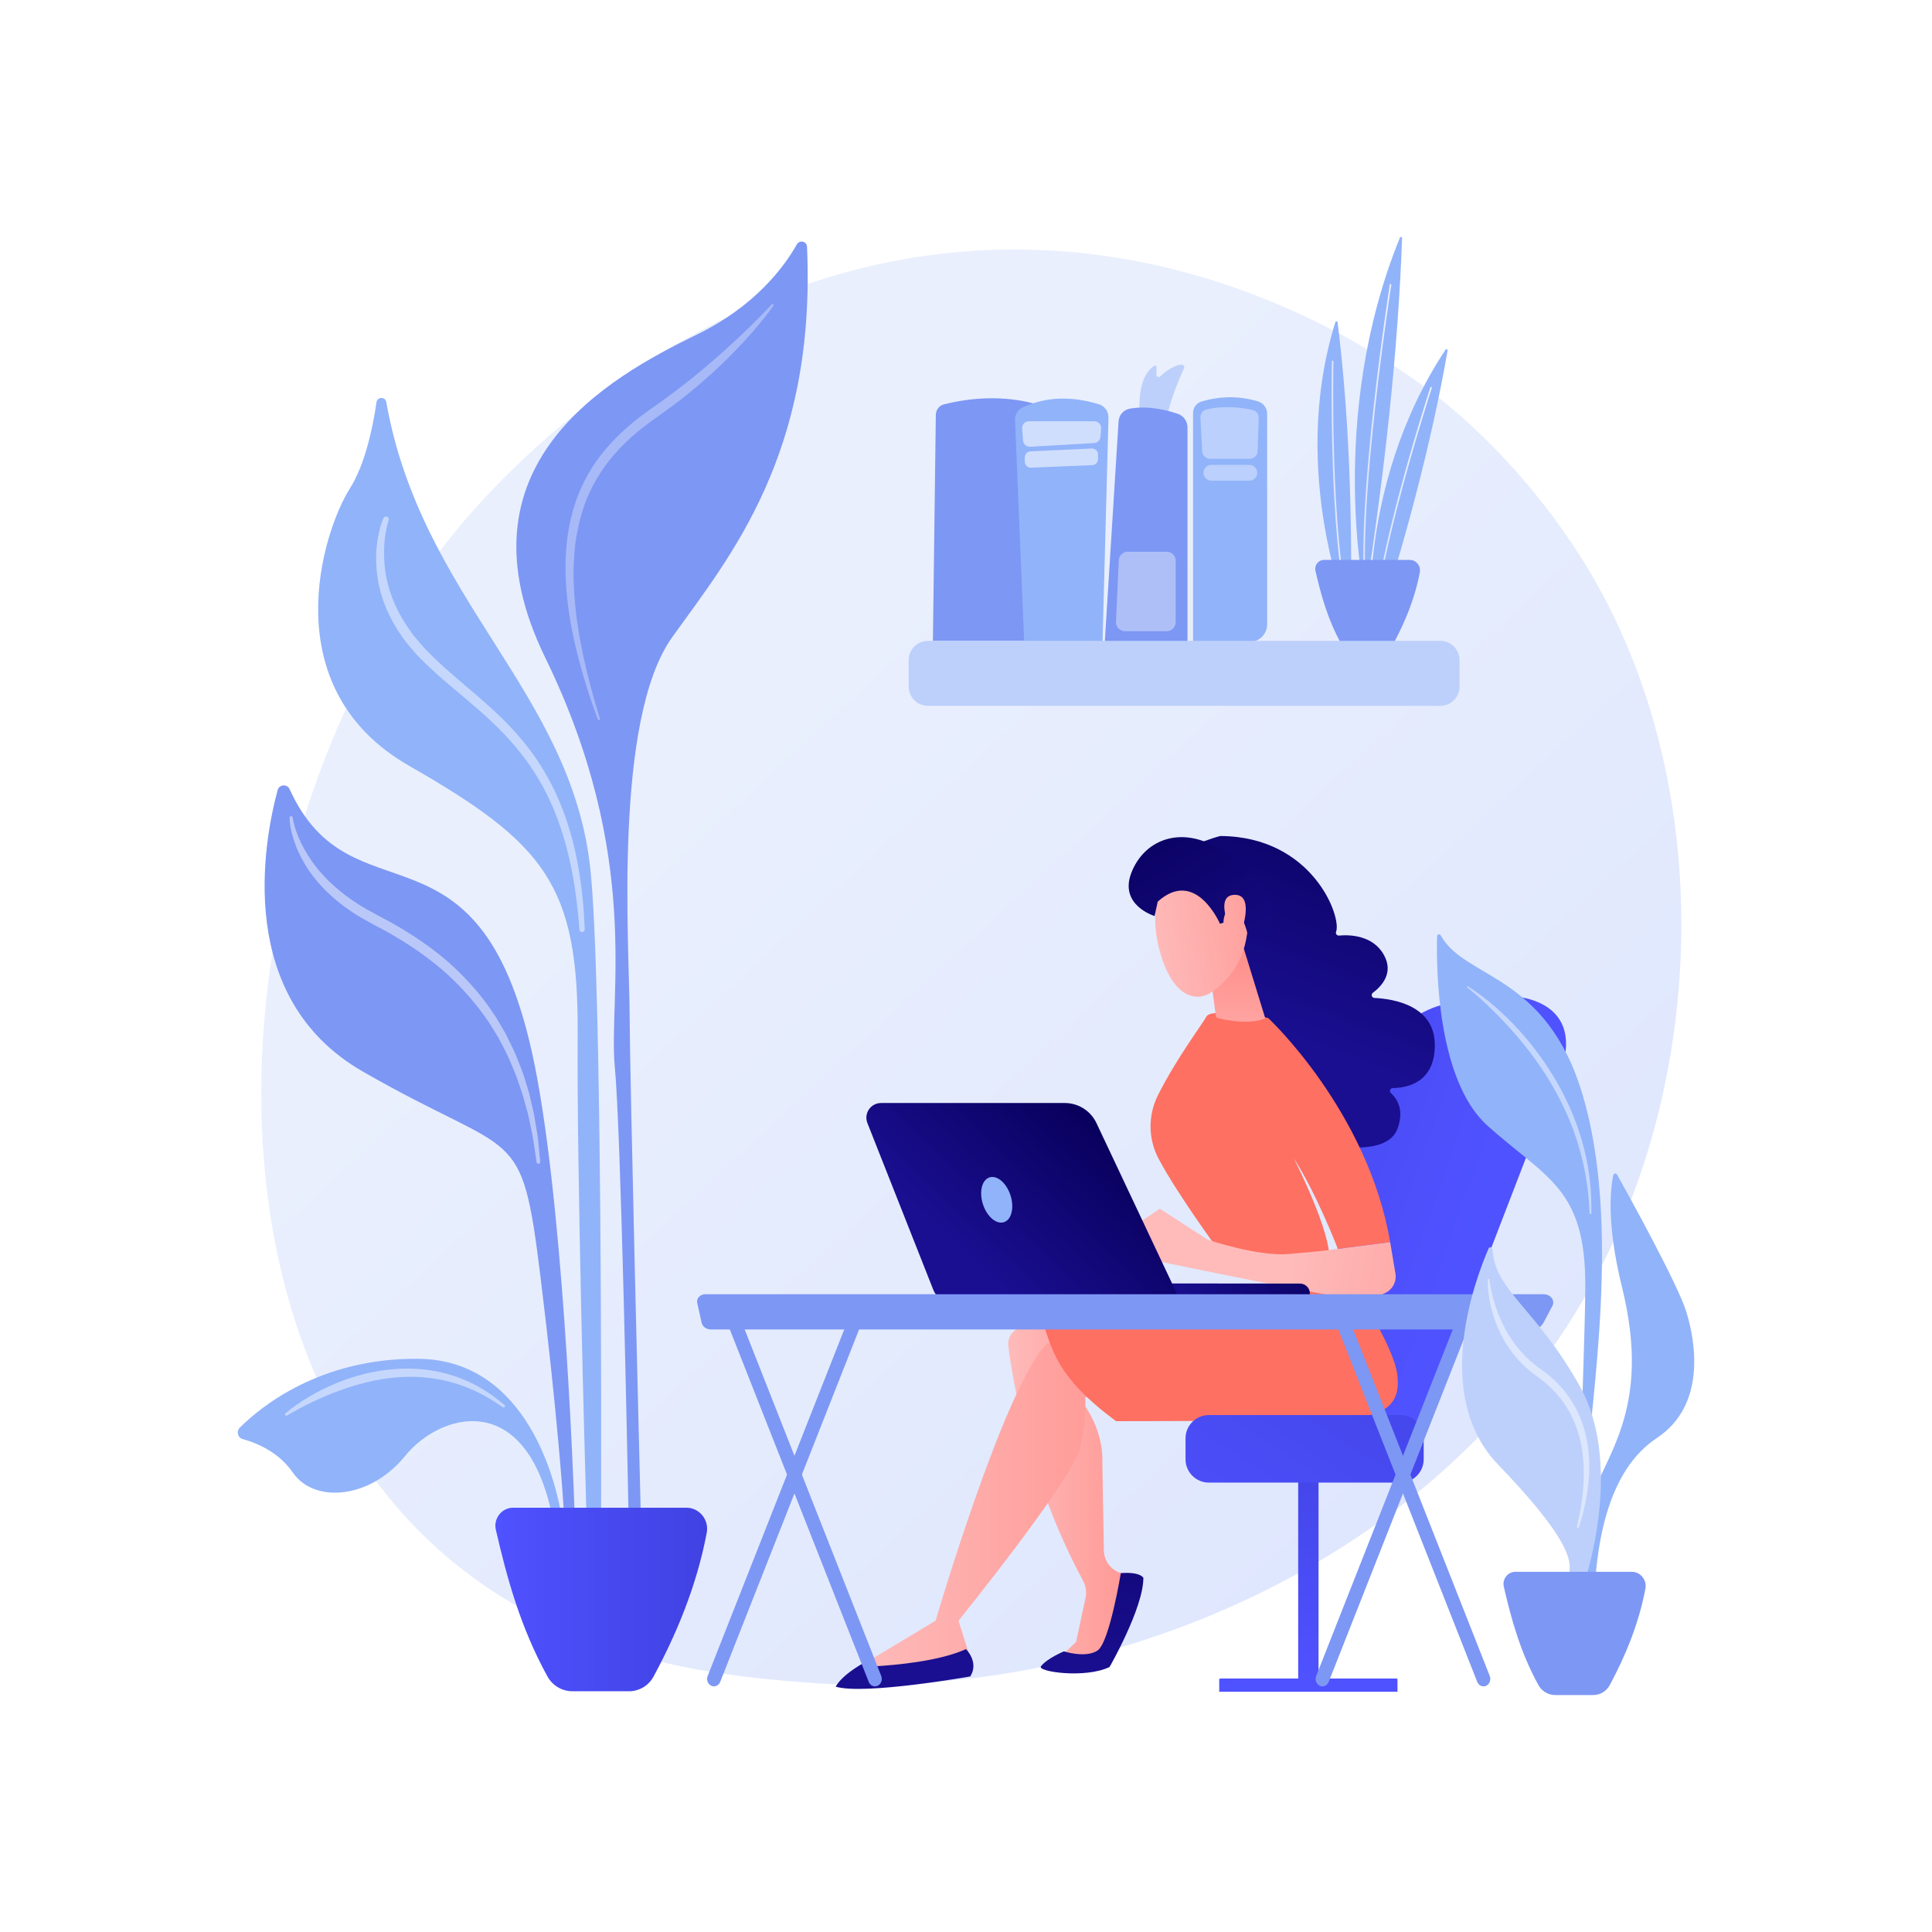 <svg version="1.1" xmlns="http://www.w3.org/2000/svg" xmlns:xlink="http://www.w3.org/1999/xlink" x="0px" y="0px"
	 viewBox="0 0 3710 3710" style="enable-background:new 0 0 3710 3710;" xml:space="preserve">
<g id="Background">
	<g>
		<g>
			<rect style="fill:#FFFFFF;" width="3710" height="3710"/>
		</g>
	</g>
</g>
<g id="Illustration">
	<g>
		<linearGradient id="SVGID_1_" gradientUnits="userSpaceOnUse" x1="3400.503" y1="3587.68" x2="1381.968" y2="1408.944">
			<stop  offset="0" style="stop-color:#DAE3FE"/>
			<stop  offset="1" style="stop-color:#E9EFFD"/>
		</linearGradient>
		<path style="fill:url(#SVGID_1_);" d="M3114.327,2347.861c-276.256,650.521-1005.483,929.935-1576.843,882.294
			c-156.005-13.008-469.889-39.18-714.973-272.672c-470.667-448.407-398.18-1385.702,52.383-1937.53
			c58.023-71.064,459.651-547.185,1085.513-540.812c458.222,4.666,779.844,265.436,818.952,297.923
			c49.404,41.04,158.369,138.563,256.573,293.278C3266.676,1433.867,3286.959,1941.351,3114.327,2347.861z"/>
		<g>
			<g>
				<path style="fill:#91B3FA;" d="M1069.063,2918.635c5.437,0,9.582-4.864,8.677-10.224
					c-9.012-53.325-61.841-297.187-274.581-299.126c-188.477-1.718-302.848,92.434-342.714,132.234
					c-7.122,7.111-3.961,19.298,5.743,21.965c25.737,7.074,68.572,24.294,96.058,64.192c41.447,60.163,148.889,50.716,215.833-31.98
					c66.317-81.923,231.523-130.995,282.366,115.863C1061.29,2915.663,1064.871,2918.635,1069.063,2918.635L1069.063,2918.635z"/>
				<path style="fill:#7D97F4;" d="M556.064,1515.327c-4.731-10.401-19.979-9.09-22.946,1.945
					c-26.91,100.065-82.458,398.748,163.08,540.105c297.527,171.289,304.709,93.816,341.81,395.403
					c31.932,259.573,42.827,417.422,45.243,456.364c0.332,5.348,4.761,9.491,10.119,9.491h0c5.736,0,10.331-4.725,10.135-10.458
					c-2.806-81.725-23.251-621.797-81.661-885.961C917.95,1552.36,674.675,1776.076,556.064,1515.327z"/>
				<path style="fill:#91B3FA;" d="M741.775,771.988c-1.87-10.574-17.156-10.327-18.731,0.295
					c-7.906,53.327-22.99,121.389-51.225,165.82c-52.401,82.458-147.592,382.739,113.768,532.443
					c261.36,149.704,325.628,228.948,323.687,516.431c-1.775,262.75,14.042,823.458,16.776,917.991
					c0.221,7.628,6.468,13.667,14.099,13.667l0,0c7.774,0,14.083-6.273,14.106-14.048c0.347-122.963,2.078-1016.804-20.338-1233.391
					C1098.396,1328,808.996,1152.189,741.775,771.988z"/>
				<path style="fill:#7D97F4;" d="M1549.755,473.829c-0.46-10.483-14.36-13.745-19.52-4.607
					c-24.905,44.107-80.959,119.345-193.13,173.801c-168.257,81.685-470.22,250.623-290.154,619.697
					c187.201,383.696,120.749,651.708,133.649,785.886c11.945,124.257,24.524,764.499,26.319,858.5
					c0.122,6.418,5.36,11.528,11.78,11.528l0,0c6.623,0,11.946-5.454,11.779-12.075c-2.61-103.683-21.131-842.907-21.469-961.256
					c-0.364-127.329-31.856-563.034,81.946-721.928C1401.051,1069.653,1567.271,872.426,1549.755,473.829z"/>
				<path style="opacity:0.47;fill:#FFFFFF;" d="M746.236,999.162c-2.675,8.39-4.7,17.751-6.077,26.861
					c-0.837,4.566-1.257,9.205-1.714,13.828c-0.599,4.604-0.63,9.267-0.839,13.899c-0.346,18.536,0.555,37.134,4.371,55.257
					c7.147,36.316,23.129,70.415,44.544,100.557c2.719,3.748,5.198,7.669,8.105,11.282l9.057,10.596l9.041,10.602l9.713,10.187
					c13.161,13.424,27.091,26.213,41.368,38.747c28.554,25.063,58.517,49.18,86.762,75.682
					c28.329,26.341,54.836,55.256,77.128,87.314c11.021,16.105,21.085,32.841,30.18,50.079l6.462,13.103
					c2.199,4.347,4.256,8.759,6.133,13.248l5.827,13.378l5.24,13.607c3.671,9.007,6.428,18.324,9.604,27.494
					c2.906,9.253,5.51,18.595,8.139,27.919c2.249,9.417,4.721,18.788,6.64,28.264c1.782,9.504,4.019,18.926,5.418,28.482
					c6.466,38.089,10.099,76.526,11.574,114.965c0.108,2.828-2.096,5.21-4.925,5.317c-2.763,0.107-5.102-2.027-5.309-4.763
					c-5.669-75.86-18.003-151.749-45.836-221.996l-5.282-13.11l-5.843-12.856c-1.88-4.317-3.935-8.547-6.126-12.709l-6.431-12.549
					c-9.035-16.487-18.973-32.442-29.813-47.774c-11.057-15.178-22.841-29.821-35.413-43.82
					c-12.553-14.018-26.054-27.23-39.917-40.107c-27.749-25.756-57.619-49.533-86.754-74.805
					c-14.558-12.64-28.927-25.673-42.651-39.513l-10.154-10.538l-9.544-11.285l-9.528-11.292c-3.064-3.858-5.715-8.052-8.588-12.064
					c-22.645-32.243-39.222-69.486-45.329-108.69l-2.005-14.71c-0.544-4.912-0.637-9.873-0.97-14.8
					c-0.415-4.929-0.294-9.873-0.18-14.812c0.068-4.938,0.225-9.868,0.816-14.776c0.499-4.91,0.828-9.828,1.734-14.686
					c0.763-4.87,1.495-9.738,2.654-14.541c2.001-9.719,4.73-18.985,8.639-28.566c1.133-2.776,4.302-4.107,7.078-2.975
					c2.636,1.077,3.97,3.988,3.128,6.657L746.236,999.162z"/>
				<path style="opacity:0.47;fill:#FFFFFF;" d="M561.981,1570.038c2.894,16.818,8.785,33.607,16.342,49.117
					c7.777,15.501,16.803,30.298,27.39,43.958c21.125,27.363,47.544,50.28,76.375,69.381c14.27,9.939,29.667,17.723,45.094,26.196
					l23.805,12.699c7.859,4.383,15.553,9.086,23.335,13.614c30.764,18.745,60.415,39.587,87.667,63.418
					c26.97,24.138,51.682,50.831,73.225,79.927l15.362,22.377c2.682,3.648,4.775,7.674,7.098,11.551l6.831,11.71l6.821,11.707
					l5.968,12.16c3.894,8.141,8.055,16.159,11.715,24.392c6.492,16.818,14.021,33.243,18.933,50.584
					c2.69,8.58,5.549,17.117,7.889,25.785l6.185,26.215l3.085,13.094l2.242,13.257l4.426,26.498
					c1.616,8.806,2.041,17.776,3.031,26.655l2.577,26.677c0.186,1.925-1.225,3.638-3.151,3.824c-1.853,0.178-3.507-1.12-3.796-2.933
					l-0.038-0.24c-2.753-17.505-4.993-35.062-8.111-52.44l-5.377-25.932l-2.707-12.949l-3.535-12.741l-7.054-25.452
					c-2.605-8.399-5.807-16.602-8.566-24.939c-5.175-16.824-12.91-32.637-19.578-48.839c-3.744-7.917-7.973-15.6-11.927-23.408
					l-6.047-11.649l-6.876-11.175l-6.866-11.171c-2.332-3.696-4.431-7.539-7.114-11l-15.327-21.25
					c-21.401-27.589-45.278-53.198-71.634-76.157c-26.67-22.593-55.252-42.929-85.301-61.015
					c-7.598-4.387-15.093-8.944-22.772-13.198l-23.292-12.338c-15.696-8.71-31.955-17.26-46.815-27.815
					c-30.014-20.604-57.245-45.978-78.076-76.143c-10.187-15.209-19.055-31.327-25.528-48.406
					c-3.206-8.549-5.984-17.238-8.057-26.115c-2.239-8.868-3.482-17.809-3.819-27.197c-0.059-1.645,1.227-3.026,2.871-3.085
					c1.509-0.053,2.796,1.024,3.044,2.474L561.981,1570.038z"/>
				<path style="opacity:0.47;fill:#FFFFFF;" d="M548.234,2713.926c14.49-12.424,30.218-22.947,46.564-32.592
					c8.188-4.781,16.531-9.316,25.062-13.491c8.488-4.265,17.154-8.198,25.981-11.751c17.575-7.319,35.779-13.165,54.293-17.881
					c18.567-4.534,37.532-7.541,56.626-9.136c19.093-1.632,38.386-1.419,57.465,0.722c19.065,2.093,37.999,5.893,56.181,11.963
					l6.843,2.174l6.677,2.648c4.432,1.805,8.925,3.447,13.286,5.389c8.59,4.192,17.331,8.047,25.398,13.156
					c16.637,9.289,31.807,20.842,46.237,32.979c1.12,0.943,1.264,2.615,0.322,3.735c-0.875,1.041-2.381,1.238-3.488,0.504
					l-0.129-0.086c-15.462-10.323-30.829-20.683-47.597-28.406c-8.138-4.314-16.816-7.427-25.213-11.076
					c-4.278-1.64-8.671-2.974-12.99-4.477l-6.498-2.191l-6.636-1.744c-17.535-5.197-35.687-7.884-53.822-9.477
					c-4.552-0.263-9.078-0.858-13.644-0.858l-13.677-0.217c-9.12,0.323-18.238,0.555-27.328,1.5
					c-36.418,3.2-72.148,12.645-106.694,25.212c-34.515,12.691-68.147,28.694-100.026,47.629l-0.112,0.067
					c-1.26,0.749-2.888,0.334-3.637-0.926C547.01,2716.17,547.271,2714.75,548.234,2713.926z"/>
				<path style="opacity:0.33;fill:#FFFFFF;" d="M1485.373,586.964c-11.711,16.443-24.363,32.057-37.535,47.276
					c-13.065,15.311-26.869,29.965-40.916,44.394l-10.66,10.701l-10.876,10.482c-7.211,7.037-14.627,13.86-22.103,20.618
					c-15.008,13.452-30.369,26.529-46.089,39.182c-7.889,6.287-15.998,12.3-23.988,18.464c-8.056,6.081-16.345,11.853-24.509,17.795
					c-16.33,11.47-32.156,22.903-47.112,35.639c-29.969,25.193-56.17,54.578-75.819,88.047
					c-9.806,16.72-18.075,34.372-24.402,52.769c-6.369,18.384-10.897,37.407-14.23,56.677c-3.464,19.268-4.796,38.925-5.538,58.583
					l-0.22,14.776c-0.065,4.928,0.212,9.862,0.3,14.797c0.11,9.871,0.901,19.733,1.48,29.607
					c6.202,79.046,25.51,156.992,48.796,233.378c0.339,1.104-0.281,2.272-1.384,2.611c-1.06,0.326-2.185-0.243-2.572-1.267
					c-14.012-37.558-26.24-75.825-36.484-114.709c-10.242-38.872-18.293-78.483-22.445-118.742
					c-4.139-40.216-4.592-81.144,1.295-121.661c2.982-20.23,7.639-40.281,14.066-59.823c6.434-19.543,14.962-38.434,25.156-56.355
					c20.367-35.968,48.367-67.064,79.412-93.508c15.478-13.267,32.018-25.444,48.458-36.926c8.066-5.756,16.258-11.341,24.227-17.24
					c7.907-5.983,15.932-11.813,23.747-17.922c7.745-6.199,15.736-12.092,23.419-18.378c7.645-6.329,15.488-12.43,22.98-18.951
					c15.189-12.8,30.306-25.73,44.912-39.233c14.837-13.265,29.231-27.025,43.51-40.93c14.164-13.997,28.343-28.11,41.848-42.744
					l0.036-0.039c0.783-0.85,2.106-0.904,2.955-0.12C1485.871,584.937,1485.976,586.118,1485.373,586.964z"/>
			</g>
			
				<linearGradient id="SVGID_00000037689718216968978060000003224470405135802288_" gradientUnits="userSpaceOnUse" x1="951.258" y1="3071.485" x2="1357.888" y2="3071.485">
				<stop  offset="0" style="stop-color:#4F52FF"/>
				<stop  offset="1" style="stop-color:#4042E2"/>
			</linearGradient>
			<path style="fill:url(#SVGID_00000037689718216968978060000003224470405135802288_);" d="M985.211,2895.266h333.023
				c24.927,0,43.573,23.462,38.945,47.954c-19.885,105.242-60.158,198.223-102.018,276.01
				c-9.352,17.378-27.459,28.475-47.194,28.475h-108.669c-20.037,0-38.413-10.896-48.064-28.456
				c-52.249-95.073-77.786-189.414-99.092-281.727C947.233,2916.253,963.383,2895.266,985.211,2895.266z"/>
		</g>
		<g>
			<g>
				
					<linearGradient id="SVGID_00000135656711617569763310000001704327117471152294_" gradientUnits="userSpaceOnUse" x1="-3583.974" y1="2349.255" x2="-2800.644" y2="2074.581" gradientTransform="matrix(-1 0 0 1 -761.419 0)">
					<stop  offset="0" style="stop-color:#4F52FF"/>
					<stop  offset="1" style="stop-color:#4042E2"/>
				</linearGradient>
				<path style="fill:url(#SVGID_00000135656711617569763310000001704327117471152294_);" d="M2544.58,2685.679
					c14.511-266.294,43.847-509.29,107.595-655.363c20.36-46.652,59.613-82.147,107.978-98.014
					c130.956-42.961,267.156-23.485,244.721,97.451l-289.994,752.749L2544.58,2685.679z"/>
				<g>
					<g>
						
							<linearGradient id="SVGID_00000021832379887382574980000000706276289825019820_" gradientUnits="userSpaceOnUse" x1="3040.322" y1="2843.279" x2="3313.862" y2="2843.279" gradientTransform="matrix(1 0 0 1 -1104.46 0)">
							<stop  offset="0" style="stop-color:#FEBBBA"/>
							<stop  offset="1" style="stop-color:#FF928E"/>
						</linearGradient>
						<path style="fill:url(#SVGID_00000021832379887382574980000000706276289825019820_);" d="M2071.691,2501.969
							c0,0-57.166,8.862-121.439,51.828c-10.115,6.761-15.664,18.549-14.14,30.62c7.697,60.962,39.34,258.277,143.686,450.996
							c5.502,10.162,7.083,21.992,4.656,33.29l-18.129,84.365l-33.619,31.523h86.594l57.656-156.028l-24.654-7.796
							c-19.115-6.045-32.23-23.626-32.577-43.672l-2.893-167.375c2.468-74.569-45.723-126.02-45.723-126.02l138.293-6.728
							L2071.691,2501.969z"/>
						
							<linearGradient id="SVGID_00000011712601322357984990000011089193740385114556_" gradientUnits="userSpaceOnUse" x1="3283.232" y1="2606.893" x2="3182.462" y2="3238.385" gradientTransform="matrix(1 0 0 1 -1104.46 0)">
							<stop  offset="0" style="stop-color:#09005D"/>
							<stop  offset="1" style="stop-color:#1A0F91"/>
						</linearGradient>
						<path style="fill:url(#SVGID_00000011712601322357984990000011089193740385114556_);" d="M1998.893,3199.81
							c-7.886,10.321,84.879,23.94,131.746,1.365c0,0,64.968-113.035,64.968-171.234c0,0-5.157-11.866-43.304-9.176
							c0,0-21.814,133.84-44.848,148.832c-23.034,14.992-64.444,1.517-64.444,1.517S2010.529,3184.581,1998.893,3199.81z"/>
						
							<linearGradient id="SVGID_00000118386134363776861220000003127620065136785848_" gradientUnits="userSpaceOnUse" x1="2759.706" y1="2868.086" x2="3336.93" y2="2868.086" gradientTransform="matrix(1 0 0 1 -1104.46 0)">
							<stop  offset="0" style="stop-color:#FEBBBA"/>
							<stop  offset="1" style="stop-color:#FF928E"/>
						</linearGradient>
						<path style="fill:url(#SVGID_00000118386134363776861220000003127620065136785848_);" d="M2232.47,2692.273
							c-0.736-1.273-148.895-17.815-148.895-17.815s4.849,45.048-10.305,107.061c-15.154,62.013-232.683,330.685-232.683,330.685
							l22.808,72.304c-70.521,24.566-139.891,28.493-208.151,12.522l141.353-84.826c0,0,132.29-450.822,213.322-531.247
							l148.511-51.38L2232.47,2692.273z"/>
						
							<linearGradient id="SVGID_00000070105457432347043100000004462002708682238345_" gradientUnits="userSpaceOnUse" x1="2984.404" y1="1674.976" x2="2755.993" y2="2004.158">
							<stop  offset="0" style="stop-color:#FF928E"/>
							<stop  offset="1" style="stop-color:#FE7062"/>
						</linearGradient>
						<path style="fill:url(#SVGID_00000070105457432347043100000004462002708682238345_);" d="M2590.92,2455.025
							c0,0,85.361,126.964,92.365,184.878c7.004,57.915-23.382,81.448-112.948,85.329s-427.276,3.817-427.276,3.817
							c-116.68-86.546-122.13-137.208-144.642-202.449c0,0,17.121-29.16,226.561-40.028
							C2266.4,2484.424,2590.92,2455.025,2590.92,2455.025z"/>
						
							<linearGradient id="SVGID_00000174564552281951270200000004778980559314862213_" gradientUnits="userSpaceOnUse" x1="2947.933" y1="2553.388" x2="2847.163" y2="3184.879" gradientTransform="matrix(1 0 0 1 -1104.46 0)">
							<stop  offset="0" style="stop-color:#09005D"/>
							<stop  offset="1" style="stop-color:#1A0F91"/>
						</linearGradient>
						<path style="fill:url(#SVGID_00000174564552281951270200000004778980559314862213_);" d="M1854.91,3166.741
							c0,0,25.657,24.851,8.325,52.5c0,0-203.249,36.026-258.432,19.681c0,0,11.458-26.153,73.597-55.921l-4.585,3.519
							c-5.802,4.454-2.399,13.733,4.904,13.316C1719.665,3197.502,1804.403,3190,1854.91,3166.741z"/>
					</g>
					<g>
						
							<linearGradient id="SVGID_00000126297076460446156330000016587388847916238229_" gradientUnits="userSpaceOnUse" x1="3825.876" y1="943.419" x2="3730.656" y2="1443.666" gradientTransform="matrix(0.985 0.173 -0.173 0.985 -969.506 -75.123)">
							<stop  offset="0" style="stop-color:#09005D"/>
							<stop  offset="1" style="stop-color:#1A0F91"/>
						</linearGradient>
						<path style="fill:url(#SVGID_00000126297076460446156330000016587388847916238229_);" d="M2343.505,1605.382
							c176.991,1.013,233.244,155.408,222.151,183.818c-1.471,3.769,1.629,7.721,5.659,7.362c20.663-1.84,65.428-0.868,86.49,37.74
							c18.596,34.087-4.192,59.158-21.451,72.085c-4.168,3.121-2.285,9.712,2.916,9.965c37.08,1.802,116.093,14.57,116,90.675
							c-0.087,70.97-51.427,81.956-80.813,82.431c-4.972,0.08-7.209,6.203-3.535,9.554c12.598,11.49,25.756,32.968,12.665,68.485
							c-20.52,55.667-132.42,31.131-145.463,28.064c-0.826-0.194-1.573-0.574-2.226-1.115l-162.447-134.741
							c-1.266-1.051-1.997-2.611-1.993-4.256l0.581-216.934c0.004-1.755,0.844-3.402,2.261-4.437l-88.489-186.823
							C2244.187,1633.451,2341.419,1605.37,2343.505,1605.382z"/>
						
							<linearGradient id="SVGID_00000124153224378110716580000016387041915341399949_" gradientUnits="userSpaceOnUse" x1="3363.219" y1="1726.538" x2="2899.679" y2="1961.666">
							<stop  offset="0" style="stop-color:#FF928E"/>
							<stop  offset="1" style="stop-color:#FE7062"/>
						</linearGradient>
						<path style="fill:url(#SVGID_00000124153224378110716580000016387041915341399949_);" d="M2343.725,2405.903
							c0,0-81.501-110.442-118.831-180.663c-20.178-37.958-20.63-83.335-1.442-121.804c35.04-70.254,87.645-140.148,93.313-151.47
							c8.687-17.354,118.324,2.719,118.324,2.719s191.347,178.189,234.445,430.593l-100.535,12.907
							c0,0-39.756-104.543-84.899-174.504c0,0,74.019,144.345,68.241,197.09L2343.725,2405.903z"/>
						
							<linearGradient id="SVGID_00000065797153459914869720000002427216530582886285_" gradientUnits="userSpaceOnUse" x1="3668.297" y1="1569.275" x2="3629.334" y2="1319.258" gradientTransform="matrix(0.985 0.173 -0.173 0.985 -969.506 -75.123)">
							<stop  offset="0" style="stop-color:#FEBBBA"/>
							<stop  offset="1" style="stop-color:#FF928E"/>
						</linearGradient>
						<path style="fill:url(#SVGID_00000065797153459914869720000002427216530582886285_);" d="M2321.496,1847.272
							c0.476,4.009,12.419,104.03,14.313,106.396c1.895,2.366,61.913,16.283,93.862,1.808l-46.404-150.823L2321.496,1847.272z"/>
						<g>
							
								<linearGradient id="SVGID_00000130609159671288094250000006300092491243199900_" gradientUnits="userSpaceOnUse" x1="1133.055" y1="6588.32" x2="1388.091" y2="6761.551" gradientTransform="matrix(0.733 -0.68 0.68 0.733 -3102.493 -2251.225)">
								<stop  offset="0" style="stop-color:#FEBBBA"/>
								<stop  offset="1" style="stop-color:#FF928E"/>
							</linearGradient>
							<path style="fill:url(#SVGID_00000130609159671288094250000006300092491243199900_);" d="M2228.106,1705.023
								c0,0-23.419,51.975,2.016,131.897c25.435,79.921,68.816,87.472,96.643,68.218c27.827-19.255,64.052-53.861,69.554-125.836
								C2401.823,1707.326,2260.278,1639.32,2228.106,1705.023z"/>
							
								<linearGradient id="SVGID_00000145037088810841176180000015703218955437412754_" gradientUnits="userSpaceOnUse" x1="1303.183" y1="6381.117" x2="1207.964" y2="6881.357" gradientTransform="matrix(0.733 -0.68 0.68 0.733 -3102.493 -2251.225)">
								<stop  offset="0" style="stop-color:#09005D"/>
								<stop  offset="1" style="stop-color:#1A0F91"/>
							</linearGradient>
							<path style="fill:url(#SVGID_00000145037088810841176180000015703218955437412754_);" d="M2342.654,1773.824
								c0,0-46.466-108.344-119.523-42.357l-5.97,27.622c0,0-68.345-20.564-44.871-82.424
								c23.474-61.861,90.846-91.253,163.659-49.86c72.813,41.393,112.332,77.657,107.551,134.215
								c-4.78,56.558-46.928,36.558-46.928,36.558s-7.551-41.745-27.377-49.435s-19.864,23.823-19.864,23.823L2342.654,1773.824z"/>
							
								<linearGradient id="SVGID_00000005954245325025636410000016120197514466893986_" gradientUnits="userSpaceOnUse" x1="1148.342" y1="6565.815" x2="1403.377" y2="6739.045" gradientTransform="matrix(0.733 -0.68 0.68 0.733 -3102.493 -2251.225)">
								<stop  offset="0" style="stop-color:#FEBBBA"/>
								<stop  offset="1" style="stop-color:#FF928E"/>
							</linearGradient>
							<path style="fill:url(#SVGID_00000005954245325025636410000016120197514466893986_);" d="M2359.157,1775.381
								c0,0-24.211-55.554,10.871-57.032c35.083-1.478,20.008,53.503,12.725,73.538L2359.157,1775.381z"/>
						</g>
						
							<linearGradient id="SVGID_00000119114054682638878300000002675105674497118087_" gradientUnits="userSpaceOnUse" x1="3828.27" y1="1853.167" x2="4370.496" y2="1853.167" gradientTransform="matrix(0.985 0.173 -0.173 0.985 -969.506 -75.123)">
							<stop  offset="0" style="stop-color:#FEBBBA"/>
							<stop  offset="1" style="stop-color:#FF928E"/>
						</linearGradient>
						<path style="fill:url(#SVGID_00000119114054682638878300000002675105674497118087_);" d="M2143.062,2377.74l84.125-56.677
							l92.11,59.539c0,0,96.346,32.768,155.733,27.395c59.387-5.374,59.387-5.374,59.387-5.374l135.117-17.346l10.117,60.399
							c2.568,15.334-5.384,30.458-19.427,37.133c-12.468,5.925-26.981,12.295-35.898,14.461
							c-18.168,4.413-414.962-78.259-414.962-78.259L2143.062,2377.74z"/>
					</g>
					<g>
						
							<linearGradient id="SVGID_00000074403746870622869750000009424304917053162880_" gradientUnits="userSpaceOnUse" x1="3589.76" y1="2625.7" x2="3248.42" y2="2719.252" gradientTransform="matrix(0.999 -0.049 0.049 0.999 -1145.929 -55.033)">
							<stop  offset="0" style="stop-color:#09005D"/>
							<stop  offset="1" style="stop-color:#1A0F91"/>
						</linearGradient>
						<path style="fill:url(#SVGID_00000074403746870622869750000009424304917053162880_);" d="M2497.356,2502.747
							c-0.324,0.016-0.648,0.025-0.975,0.022l-423.653-0.462c-10.473-0.008-18.953-8.508-18.943-18.981
							c0.01-10.477,8.54-19.131,18.985-18.943l423.653,0.462c10.473,0.009,18.954,8.508,18.943,18.981
							C2515.354,2493.972,2507.376,2502.251,2497.356,2502.747z"/>
						
							<linearGradient id="SVGID_00000131347030301156030930000005393882006197009334_" gradientUnits="userSpaceOnUse" x1="3211.706" y1="2169.674" x2="2969.51" y2="2425.66" gradientTransform="matrix(1 0 0 1 -1104.46 0)">
							<stop  offset="0" style="stop-color:#09005D"/>
							<stop  offset="1" style="stop-color:#1A0F91"/>
						</linearGradient>
						<path style="fill:url(#SVGID_00000131347030301156030930000005393882006197009334_);" d="M1691.882,2118.095h352.822
							c26.027,0,49.718,15.021,60.82,38.562l163.109,345.863H1830.17c-16.773,0-31.843-10.248-38.008-25.847l-126.484-320.045
							C1658.37,2138.136,1671.998,2118.095,1691.882,2118.095z"/>
						<path style="fill:#91B3FA;" d="M1940.449,2295.43c7.646,23.754,1.997,46.823-12.616,51.527
							c-14.613,4.703-32.657-10.74-40.303-34.495c-7.646-23.754-1.997-46.823,12.616-51.527
							C1914.759,2256.232,1932.803,2271.676,1940.449,2295.43z"/>
					</g>
				</g>
				<g>
					
						<linearGradient id="SVGID_00000086670688041213824750000007582792404816383920_" gradientUnits="userSpaceOnUse" x1="11132.694" y1="3221.158" x2="11217.158" y2="2689.851" gradientTransform="matrix(-1 0 0 1 13675.626 0)">
						<stop  offset="0" style="stop-color:#4F52FF"/>
						<stop  offset="1" style="stop-color:#4042E2"/>
					</linearGradient>
					<polygon style="fill:url(#SVGID_00000086670688041213824750000007582792404816383920_);" points="2492.886,3240.572 
						2531.966,3240.572 2531.966,2817.954 2492.886,2817.954 					"/>
					
						<linearGradient id="SVGID_00000109016898133850911380000002416575963487482303_" gradientUnits="userSpaceOnUse" x1="11165.233" y1="3224.087" x2="11253.494" y2="2668.898" gradientTransform="matrix(-1 0 0 1 13675.626 0)">
						<stop  offset="0" style="stop-color:#4F52FF"/>
						<stop  offset="1" style="stop-color:#4042E2"/>
					</linearGradient>
					<path style="fill:url(#SVGID_00000109016898133850911380000002416575963487482303_);" d="M2341.288,3248.719h342.277v-23.541
						c0-1.048-0.85-1.897-1.897-1.897h-338.334c-1.129,0-2.045,0.916-2.045,2.045V3248.719z"/>
					
						<linearGradient id="SVGID_00000147180712915501004680000000225339091309545149_" gradientUnits="userSpaceOnUse" x1="2299.89" y1="3097.251" x2="2739.917" y2="2422.093">
						<stop  offset="0" style="stop-color:#4F52FF"/>
						<stop  offset="1" style="stop-color:#4042E2"/>
					</linearGradient>
					<path style="fill:url(#SVGID_00000147180712915501004680000000225339091309545149_);" d="M2276.561,2802.365
						c0,24.565,20.098,44.663,44.663,44.663h368.029c24.565,0,44.664-20.099,44.664-44.663v-40.385
						c0-24.565-20.099-44.663-44.664-44.663h-368.029c-24.565,0-44.663,20.099-44.663,44.663V2802.365z"/>
				</g>
			</g>
			<g>
				<g>
					<path style="fill:#7D97F4;" d="M2848.747,3238.31c1.726,0,3.479-0.377,5.167-1.167c6.641-3.118,9.708-11.522,6.852-18.77
						l-274.523-696.554c-2.855-7.246-10.55-10.592-17.197-7.478c-6.641,3.118-9.709,11.522-6.852,18.77l274.523,696.554
						C2838.846,3235.071,2843.674,3238.31,2848.747,3238.31z"/>
					<path style="fill:#7D97F4;" d="M2539.485,3238.31c5.073,0,9.9-3.237,12.031-8.646l274.523-696.554
						c2.857-7.248-0.211-15.651-6.852-18.77c-6.636-3.118-14.338,0.228-17.197,7.478l-274.523,696.554
						c-2.857,7.248,0.211,15.651,6.852,18.77C2536.004,3237.933,2537.759,3238.31,2539.485,3238.31z"/>
					<path style="fill:#7D97F4;" d="M1680.216,3238.31c1.726,0,3.479-0.377,5.166-1.167c6.641-3.118,9.708-11.522,6.851-18.77
						l-274.523-696.554c-2.857-7.246-10.548-10.592-17.197-7.478c-6.641,3.118-9.708,11.522-6.852,18.77l274.523,696.554
						C1670.316,3235.071,1675.144,3238.31,1680.216,3238.31z"/>
					<path style="fill:#7D97F4;" d="M1370.957,3238.31c5.073,0,9.9-3.237,12.031-8.646l274.523-696.554
						c2.857-7.248-0.211-15.651-6.852-18.77c-6.636-3.118-14.338,0.228-17.197,7.478l-274.523,696.554
						c-2.857,7.248,0.211,15.651,6.852,18.77C1367.475,3237.933,1369.231,3238.31,1370.957,3238.31z"/>
				</g>
				<path style="fill:#7D97F4;" d="M1338.822,2501.767c-0.903-4.052,0.326-8.243,3.351-11.427c3.025-3.184,7.528-5.028,12.281-5.028
					h1609.904c6.25,0,12.069,2.767,15.436,7.34s3.819,10.321,1.198,15.249l-17.446,32.793c-3.995,7.51-12.651,12.318-22.176,12.318
					H1365.5c-8.86,0-16.476-5.457-18.159-13.012L1338.822,2501.767z"/>
			</g>
		</g>
		<g>
			<g>
				<g>
					<g>
						<path style="fill:#91B3FA;" d="M2593.778,1193.61c0,0-121.266-280.143-29.454-575.28c0.6-1.927,4.01-1.557,4.261,0.467
							C2590.719,797.299,2597.318,990.617,2593.778,1193.61z"/>
						
							<linearGradient id="SVGID_00000121968538958948757110000018296857849959733899_" gradientUnits="userSpaceOnUse" x1="2556.999" y1="940.106" x2="2594.855" y2="940.106">
							<stop  offset="0" style="stop-color:#DAE3FE"/>
							<stop  offset="1" style="stop-color:#E9EFFD"/>
						</linearGradient>
						<path style="fill:url(#SVGID_00000121968538958948757110000018296857849959733899_);" d="M2593.295,1187.712
							c-0.68,0-1.305-0.447-1.498-1.135c-21.513-76.431-29.696-206.307-32.771-301.798c-3.331-103.412-1.559-189.896-1.541-190.757
							c0.018-0.858,0.59-1.533,1.591-1.524c0.859,0.018,1.542,0.73,1.524,1.591c-0.018,0.861-1.789,87.275,1.539,190.605
							c3.071,95.315,11.227,224.91,32.656,301.037c0.233,0.827-0.249,1.688-1.078,1.922
							C2593.578,1187.694,2593.435,1187.712,2593.295,1187.712z"/>
					</g>
					<g>
						<path style="fill:#91B3FA;" d="M2621.547,1147.955c0,0-74.913-343.728,66.665-691.562c0.924-2.271,4.288-1.606,4.201,0.837
							C2684.778,672.658,2659.064,904.837,2621.547,1147.955z"/>
						
							<linearGradient id="SVGID_00000018226940163923008090000017346415122449687685_" gradientUnits="userSpaceOnUse" x1="2617.938" y1="842.907" x2="2671.799" y2="842.907">
							<stop  offset="0" style="stop-color:#DAE3FE"/>
							<stop  offset="1" style="stop-color:#E9EFFD"/>
						</linearGradient>
						<path style="fill:url(#SVGID_00000018226940163923008090000017346415122449687685_);" d="M2622.309,1140.543
							c-0.794,0-1.472-0.605-1.548-1.411c-16.861-177.866,47.291-588.417,47.94-592.544c0.134-0.846,0.92-1.436,1.781-1.296
							c0.85,0.134,1.431,0.931,1.297,1.782c-0.649,4.122-64.741,414.289-47.919,591.766c0.082,0.855-0.546,1.615-1.402,1.697
							C2622.408,1140.54,2622.358,1140.543,2622.309,1140.543z"/>
					</g>
					<g>
						<path style="fill:#91B3FA;" d="M2633.435,1241.157c0,0-35.891-299.856,142.401-569.701c1.164-1.762,4.411-0.684,4.055,1.351
							C2748.495,852.302,2697.396,1043.055,2633.435,1241.157z"/>
						
							<linearGradient id="SVGID_00000142860640574365987710000007091024450464771485_" gradientUnits="userSpaceOnUse" x1="2633.624" y1="989.14" x2="2749.634" y2="989.14">
							<stop  offset="0" style="stop-color:#DAE3FE"/>
							<stop  offset="1" style="stop-color:#E9EFFD"/>
						</linearGradient>
						<path style="fill:url(#SVGID_00000142860640574365987710000007091024450464771485_);" d="M2635.182,1235.31
							c-0.011,0-0.021,0-0.021,0c-0.87-0.018-1.553-0.73-1.536-1.588c1.597-79.382,32.235-208.317,57.657-302.5
							c27.531-101.994,55.04-186.337,55.315-187.177c0.266-0.818,1.147-1.265,1.963-0.998c0.818,0.268,1.264,1.147,0.996,1.965
							c-0.274,0.84-27.761,85.118-55.271,187.037c-25.375,94.01-55.957,222.671-57.546,301.734
							C2636.723,1234.632,2636.028,1235.31,2635.182,1235.31z"/>
					</g>
				</g>
				<path style="fill:#7D97F4;" d="M2542.402,1075.199h164.82c12.337,0,21.565,11.612,19.275,23.733
					c-9.841,52.086-29.773,98.104-50.49,136.603c-4.628,8.6-13.59,14.093-23.357,14.093h-53.782
					c-9.917,0-19.011-5.393-23.788-14.083c-25.859-47.053-38.498-93.744-49.043-139.432
					C2523.606,1085.587,2531.598,1075.199,2542.402,1075.199z"/>
			</g>
			<g>
				<g>
					<g>
						<path style="fill:#BDD0FB;" d="M2190.052,808.993c0,0-12.964-80.666,26.635-106.759c1.761-1.16,4.116,0.159,4.116,2.268
							v15.335c0,3.665,4.365,5.554,7.032,3.04c8.528-8.035,23.78-20.239,39.954-22.781c4.315-0.678,7.681,3.627,5.83,7.583
							c-9.922,21.21-35.901,80.649-34.906,119.589L2190.052,808.993z"/>
						<path style="fill:#7D97F4;" d="M2148.007,808.971l-26.509,423.793h158.846v-411.96c0-11.85-7.559-22.343-18.772-26.176
							c-21.02-7.184-56.759-16.15-91.857-9.917C2157.75,786.837,2148.765,796.841,2148.007,808.971z"/>
						<path style="opacity:0.38;fill:#FFFFFF;" d="M2148.428,1075.864l-5.381,118.169c-0.446,9.794,7.374,17.978,17.178,17.978
							h80.244c9.497,0,17.196-7.699,17.196-17.196v-118.169c0-9.497-7.699-17.196-17.196-17.196h-74.863
							C2156.413,1059.451,2148.846,1066.681,2148.428,1075.864z"/>
					</g>
					<g>
						<path style="fill:#91B3FA;" d="M2433.297,1198.894V794.688c0-10.931-7.096-20.664-17.55-23.858
							c-46.77-14.291-87.45-6.288-108.803,0.349c-9.463,2.941-15.925,11.661-15.925,21.571v440.014h108.407
							C2418.133,1232.764,2433.297,1217.6,2433.297,1198.894z"/>
						<path style="opacity:0.38;fill:#FFFFFF;" d="M2305.099,802.007l3.451,64.671c0.43,8.059,7.09,14.373,15.16,14.373h76.185
							c8.193,0,14.908-6.501,15.174-14.689l2.073-63.812c0.238-7.316-4.762-13.78-11.917-15.323
							c-18.506-3.99-54.915-9.491-88.613-0.775C2309.56,788.276,2304.71,794.733,2305.099,802.007z"/>
						<path style="opacity:0.38;fill:#FFFFFF;" d="M2311.018,908.922L2311.018,908.922c0.551,7.959,7.167,14.134,15.146,14.134
							h72.939c8.504,0,15.35-6.985,15.179-15.487l0,0c-0.166-8.264-6.913-14.877-15.179-14.877h-72.939
							C2317.366,892.692,2310.41,900.145,2311.018,908.922z"/>
					</g>
					<path style="fill:#7D97F4;" d="M1797.052,796.379l-5.605,434.484h252.465l-18.903-422.92
						c-0.546-12.208-8.429-22.84-19.937-26.954c-31.373-11.215-99.7-27.654-192.223-4.555
						C1803.671,778.726,1797.174,786.92,1797.052,796.379z"/>
					<g>
						<path style="fill:#91B3FA;" d="M1949.092,806.923l17.624,425.422h150.468l11.405-430.181
							c0.313-11.823-7.242-22.523-18.57-25.924c-48.927-14.689-97.526-16.13-145.546,5.81
							C1954.775,786.48,1948.65,796.271,1949.092,806.923z"/>
						<path style="opacity:0.57;fill:#FFFFFF;" d="M1962.795,822.889l1.791,23.131c0.543,7.007,6.595,12.291,13.611,11.883
							l122.934-7.153c6.454-0.375,11.633-5.47,12.115-11.916l1.195-15.978c0.56-7.483-5.361-13.863-12.864-13.863h-125.921
							C1968.139,808.993,1962.214,815.394,1962.795,822.889z"/>
						<path style="opacity:0.57;fill:#FFFFFF;" d="M1967.869,878.165v8.443c0,6.519,5.428,11.726,11.942,11.454l117.763-4.911
							c6.14-0.256,10.986-5.308,10.986-11.454v-8.955c0-6.538-5.46-11.753-11.991-11.452l-117.763,5.424
							C1972.686,866.995,1967.869,872.038,1967.869,878.165z"/>
					</g>
				</g>
				<path style="fill:#BDD0FB;" d="M2765.722,1355.432h-983.757c-20.462,0-37.05-16.588-37.05-37.05v-50.678
					c0-20.462,16.588-37.05,37.05-37.05h983.757c20.462,0,37.05,16.588,37.05,37.05v50.678
					C2802.772,1338.844,2786.184,1355.432,2765.722,1355.432z"/>
			</g>
		</g>
		<g>
			<g>
				<path style="fill:#91B3FA;" d="M2766.68,1796.263c-1.855-3.377-6.961-2.195-7.063,1.656
					c-1.601,60.531-0.16,276.737,96.853,363.806c113.354,101.736,189.305,119.493,187.761,311.322
					c-1.528,189.813-25.657,528.876,12.668,624.741c0.722,1.808,2.408,3.041,4.351,3.157l0,0c3.215,0.192,5.767-2.657,5.213-5.83
					c-5.065-28.998-25.368-154.632-19.055-271.985c7.194-133.721,66.069-471.421-8.354-720.979
					C2969.313,1868.29,2813.188,1880.93,2766.68,1796.263z"/>
				<path style="fill:#91B3FA;" d="M3054.29,3146.703c-2.642-0.273-4.779-2.248-5.239-4.865
					c-4.937-28.077-29.853-183.557,7.27-269.745c40.915-94.99,111.428-185.722,58.214-401.139
					c-30.147-122.039-21.694-190.367-16.628-214.214c0.766-3.608,5.575-4.357,7.372-1.136
					c22.472,40.282,116.343,209.979,132.923,263.383c18.864,60.756,37.064,180.274-56.333,242.229
					c-91.93,60.981-124.406,198.214-121.237,378.05C3060.857,3151.991,3058.425,3147.129,3054.29,3146.703L3054.29,3146.703z"/>
				<path style="fill:#BDD0FB;" d="M3022.574,3027.037c3.833,0.313,11.908,32.777,13.65,28.662
					c15.464-36.504,78.344-248.391-2.205-393.097c-84.003-150.914-162.867-182.645-167.914-263.043
					c-0.308-4.912-5.777-6.247-7.687-1.831c-27.115,62.663-108.667,282.827,18.388,414.75
					c126.07,130.9,140.006,177.937,137.201,202.181C3013.276,3020.981,3017.242,3026.601,3022.574,3027.037L3022.574,3027.037z"/>
				<path style="opacity:0.47;fill:#FFFFFF;" d="M2818.615,1894.067c9.232,5.594,18.019,11.765,26.598,18.25
					c8.603,6.449,16.936,13.255,25.074,20.289c8.173,7,16.004,14.384,23.78,21.83c3.87,3.742,7.575,7.648,11.373,11.467
					c3.745,3.869,7.382,7.841,11.08,11.76c14.46,15.969,28.115,32.697,40.682,50.221l4.74,6.552l4.547,6.688
					c2.98,4.493,6.145,8.865,8.946,13.476l8.601,13.704l8.108,14.004c10.432,18.883,20.059,38.23,28.243,58.205
					c2.126,4.957,3.866,10.074,5.815,15.101l2.848,7.571c0.908,2.539,1.697,5.121,2.55,7.679c1.661,5.131,3.384,10.241,4.991,15.386
					l4.282,15.597c1.516,5.174,2.621,10.454,3.783,15.716c1.111,5.273,2.456,10.493,3.371,15.802
					c1.794,10.625,3.757,21.214,4.751,31.941c2.774,21.347,3.31,42.896,3.12,64.33c-0.009,0.966-0.798,1.742-1.764,1.734
					c-0.936-0.009-1.694-0.751-1.732-1.677l-0.002-0.046c-1.659-42.556-7.938-84.833-19.945-125.474l-4.588-15.205l-5.213-14.998
					c-0.889-2.491-1.712-5.007-2.655-7.479l-2.951-7.37c-2.017-4.892-3.819-9.869-6.007-14.688
					c-8.296-19.471-17.927-38.348-28.379-56.74c-20.993-36.77-46.228-71.021-74.067-102.963c-3.518-3.961-6.977-7.979-10.546-11.899
					c-3.616-3.874-7.165-7.817-10.84-11.64c-7.273-7.722-14.701-15.309-22.329-22.697c-15.182-14.842-30.969-29.18-47.539-42.531
					l-0.035-0.028c-0.491-0.396-0.569-1.115-0.173-1.606C2817.497,1893.877,2818.133,1893.775,2818.615,1894.067z"/>
				<path style="opacity:0.47;fill:#FFFFFF;" d="M2856.969,2457.194c-0.275,23.162,3.768,46.077,10.475,68.155
					c3.365,11.039,7.521,21.84,12.48,32.245c4.911,10.427,10.571,20.5,17.046,29.977c6.468,9.47,13.501,18.569,21.36,26.821
					c7.865,8.239,16.323,15.823,25.224,22.75l6.779,5.041l6.433,4.689c2.16,1.509,4.214,3.165,6.267,4.822
					c2.047,1.665,4.161,3.242,6.107,5.035c8.068,6.815,15.505,14.413,22.384,22.511c27.878,32.23,44.037,74.754,48.208,118.859
					c4.566,44.231-1.042,89.565-11.418,133.39c-0.265,1.096,0.353,2.214,1.381,2.497c0.974,0.268,1.971-0.328,2.298-1.322
					c3.461-10.802,6.689-21.723,9.323-32.833c2.612-11.112,4.86-22.344,6.658-33.692c1.77-11.354,2.955-22.835,3.526-34.382
					c0.619-11.545,0.566-23.169-0.219-34.77c-1.6-23.169-5.964-46.416-14.281-68.239c-8.167-21.834-19.831-42.369-34.687-59.847
					c-7.37-8.776-15.339-16.99-23.932-24.338c-2.083-1.93-4.323-3.633-6.502-5.424c-2.186-1.782-4.374-3.562-6.661-5.183
					l-13.12-9.575c-16.769-12.689-31.788-27.964-44.43-45.348c-6.282-8.718-12.08-17.872-17.258-27.454
					c-5.133-9.606-9.705-19.593-13.734-29.861c-7.871-20.57-13.796-42.367-16.576-64.602l-0.015-0.123
					c-0.114-0.913-0.9-1.554-1.756-1.431C2857.545,2455.672,2856.978,2456.378,2856.969,2457.194z"/>
			</g>
			<path style="fill:#7D97F4;" d="M2909.937,3018.359h223.605c16.737,0,29.256,15.753,26.149,32.198
				c-13.351,70.664-40.393,133.095-68.499,185.324c-6.279,11.668-18.437,19.119-31.688,19.119h-72.965
				c-13.454,0-25.792-7.316-32.272-19.106c-35.082-63.836-52.228-127.18-66.534-189.162
				C2884.436,3032.451,2895.28,3018.359,2909.937,3018.359z"/>
		</g>
	</g>
</g>
</svg>